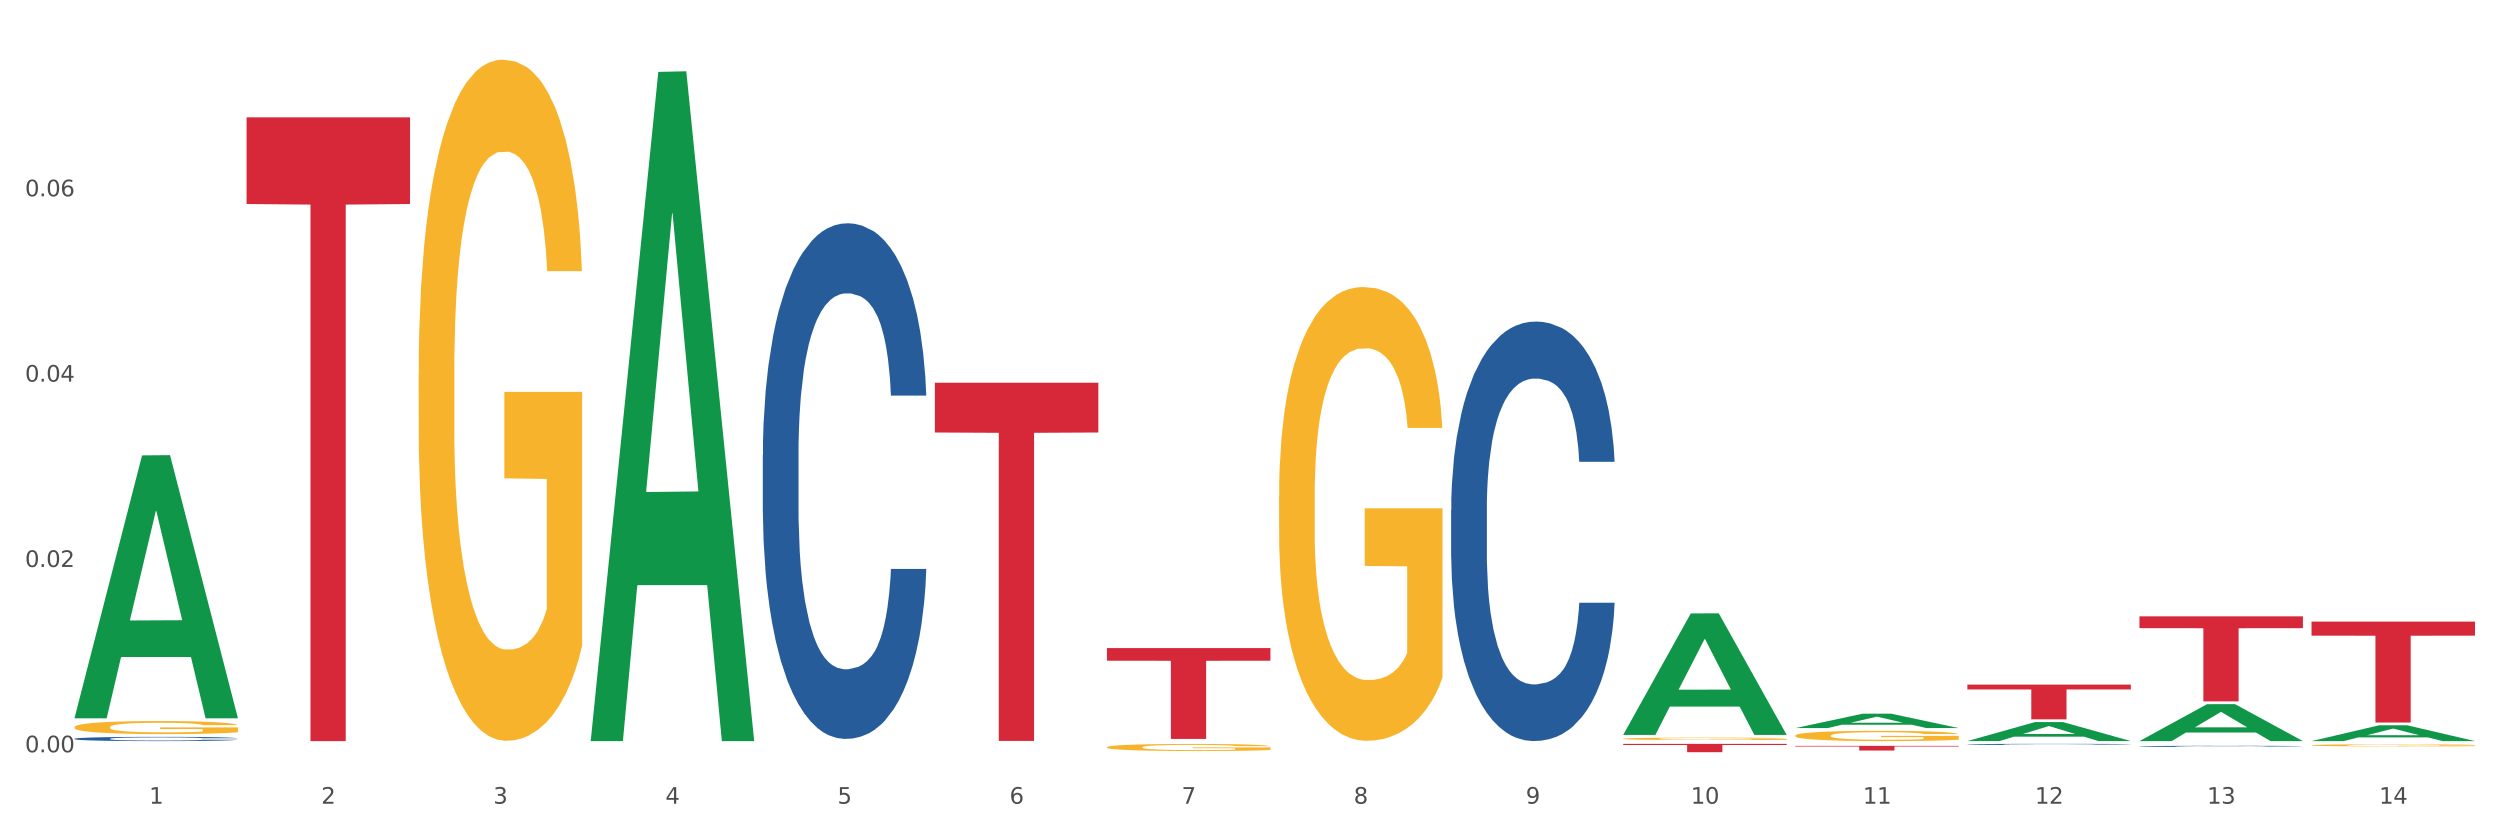 <?xml version="1.0" encoding="utf-8" standalone="no"?>
<!DOCTYPE svg PUBLIC "-//W3C//DTD SVG 1.1//EN"
  "http://www.w3.org/Graphics/SVG/1.1/DTD/svg11.dtd">
<svg xmlns:xlink="http://www.w3.org/1999/xlink" width="1080pt" height="360pt" viewBox="0 0 1080 360" xmlns="http://www.w3.org/2000/svg" version="1.1">
 <rect x="0" y="0" width="1080" height="360" fill="#333333" stroke="none"/>
 <defs>
  <style type="text/css">*{stroke-linejoin: round; stroke-linecap: butt}</style>
 </defs>
 <g id="figure_1">
  <g id="patch_1">
   <path d="M 0 360 
L 1080 360 
L 1080 0 
L 0 0 
z
" style="fill: #ffffff; stroke: #ffffff; stroke-linejoin: miter"/>
  </g>
  <g id="axes_1">
   <g id="matplotlib.axis_1">
    <g id="xtick_1">
     <g id="text_1">
      <!-- 1 -->
      <g style="fill: #4d4d4d" transform="translate(64.432 347.204) scale(0.096 -0.096)">
       <defs>
        <path id="DejaVuSans-31" d="M 794 531 
L 1825 531 
L 1825 4091 
L 703 3866 
L 703 4441 
L 1819 4666 
L 2450 4666 
L 2450 531 
L 3481 531 
L 3481 0 
L 794 0 
L 794 531 
z
" transform="scale(0.016)"/>
       </defs>
       <use xlink:href="#DejaVuSans-31"/>
      </g>
     </g>
    </g>
    <g id="xtick_2">
     <g id="text_2">
      <!-- 2 -->
      <g style="fill: #4d4d4d" transform="translate(138.771 347.204) scale(0.096 -0.096)">
       <defs>
        <path id="DejaVuSans-32" d="M 1228 531 
L 3431 531 
L 3431 0 
L 469 0 
L 469 531 
Q 828 903 1448 1529 
Q 2069 2156 2228 2338 
Q 2531 2678 2651 2914 
Q 2772 3150 2772 3378 
Q 2772 3750 2511 3984 
Q 2250 4219 1831 4219 
Q 1534 4219 1204 4116 
Q 875 4013 500 3803 
L 500 4441 
Q 881 4594 1212 4672 
Q 1544 4750 1819 4750 
Q 2544 4750 2975 4387 
Q 3406 4025 3406 3419 
Q 3406 3131 3298 2873 
Q 3191 2616 2906 2266 
Q 2828 2175 2409 1742 
Q 1991 1309 1228 531 
z
" transform="scale(0.016)"/>
       </defs>
       <use xlink:href="#DejaVuSans-32"/>
      </g>
     </g>
    </g>
    <g id="xtick_3">
     <g id="text_3">
      <!-- 3 -->
      <g style="fill: #4d4d4d" transform="translate(213.109 347.204) scale(0.096 -0.096)">
       <defs>
        <path id="DejaVuSans-33" d="M 2597 2516 
Q 3050 2419 3304 2112 
Q 3559 1806 3559 1356 
Q 3559 666 3084 287 
Q 2609 -91 1734 -91 
Q 1441 -91 1130 -33 
Q 819 25 488 141 
L 488 750 
Q 750 597 1062 519 
Q 1375 441 1716 441 
Q 2309 441 2620 675 
Q 2931 909 2931 1356 
Q 2931 1769 2642 2001 
Q 2353 2234 1838 2234 
L 1294 2234 
L 1294 2753 
L 1863 2753 
Q 2328 2753 2575 2939 
Q 2822 3125 2822 3475 
Q 2822 3834 2567 4026 
Q 2313 4219 1838 4219 
Q 1578 4219 1281 4162 
Q 984 4106 628 3988 
L 628 4550 
Q 988 4650 1302 4700 
Q 1616 4750 1894 4750 
Q 2613 4750 3031 4423 
Q 3450 4097 3450 3541 
Q 3450 3153 3228 2886 
Q 3006 2619 2597 2516 
z
" transform="scale(0.016)"/>
       </defs>
       <use xlink:href="#DejaVuSans-33"/>
      </g>
     </g>
    </g>
    <g id="xtick_4">
     <g id="text_4">
      <!-- 4 -->
      <g style="fill: #4d4d4d" transform="translate(287.448 347.204) scale(0.096 -0.096)">
       <defs>
        <path id="DejaVuSans-34" d="M 2419 4116 
L 825 1625 
L 2419 1625 
L 2419 4116 
z
M 2253 4666 
L 3047 4666 
L 3047 1625 
L 3713 1625 
L 3713 1100 
L 3047 1100 
L 3047 0 
L 2419 0 
L 2419 1100 
L 313 1100 
L 313 1709 
L 2253 4666 
z
" transform="scale(0.016)"/>
       </defs>
       <use xlink:href="#DejaVuSans-34"/>
      </g>
     </g>
    </g>
    <g id="xtick_5">
     <g id="text_5">
      <!-- 5 -->
      <g style="fill: #4d4d4d" transform="translate(361.787 347.204) scale(0.096 -0.096)">
       <defs>
        <path id="DejaVuSans-35" d="M 691 4666 
L 3169 4666 
L 3169 4134 
L 1269 4134 
L 1269 2991 
Q 1406 3038 1543 3061 
Q 1681 3084 1819 3084 
Q 2600 3084 3056 2656 
Q 3513 2228 3513 1497 
Q 3513 744 3044 326 
Q 2575 -91 1722 -91 
Q 1428 -91 1123 -41 
Q 819 9 494 109 
L 494 744 
Q 775 591 1075 516 
Q 1375 441 1709 441 
Q 2250 441 2565 725 
Q 2881 1009 2881 1497 
Q 2881 1984 2565 2268 
Q 2250 2553 1709 2553 
Q 1456 2553 1204 2497 
Q 953 2441 691 2322 
L 691 4666 
z
" transform="scale(0.016)"/>
       </defs>
       <use xlink:href="#DejaVuSans-35"/>
      </g>
     </g>
    </g>
    <g id="xtick_6">
     <g id="text_6">
      <!-- 6 -->
      <g style="fill: #4d4d4d" transform="translate(436.125 347.204) scale(0.096 -0.096)">
       <defs>
        <path id="DejaVuSans-36" d="M 2113 2584 
Q 1688 2584 1439 2293 
Q 1191 2003 1191 1497 
Q 1191 994 1439 701 
Q 1688 409 2113 409 
Q 2538 409 2786 701 
Q 3034 994 3034 1497 
Q 3034 2003 2786 2293 
Q 2538 2584 2113 2584 
z
M 3366 4563 
L 3366 3988 
Q 3128 4100 2886 4159 
Q 2644 4219 2406 4219 
Q 1781 4219 1451 3797 
Q 1122 3375 1075 2522 
Q 1259 2794 1537 2939 
Q 1816 3084 2150 3084 
Q 2853 3084 3261 2657 
Q 3669 2231 3669 1497 
Q 3669 778 3244 343 
Q 2819 -91 2113 -91 
Q 1303 -91 875 529 
Q 447 1150 447 2328 
Q 447 3434 972 4092 
Q 1497 4750 2381 4750 
Q 2619 4750 2861 4703 
Q 3103 4656 3366 4563 
z
" transform="scale(0.016)"/>
       </defs>
       <use xlink:href="#DejaVuSans-36"/>
      </g>
     </g>
    </g>
    <g id="xtick_7">
     <g id="text_7">
      <!-- 7 -->
      <g style="fill: #4d4d4d" transform="translate(510.464 347.204) scale(0.096 -0.096)">
       <defs>
        <path id="DejaVuSans-37" d="M 525 4666 
L 3525 4666 
L 3525 4397 
L 1831 0 
L 1172 0 
L 2766 4134 
L 525 4134 
L 525 4666 
z
" transform="scale(0.016)"/>
       </defs>
       <use xlink:href="#DejaVuSans-37"/>
      </g>
     </g>
    </g>
    <g id="xtick_8">
     <g id="text_8">
      <!-- 8 -->
      <g style="fill: #4d4d4d" transform="translate(584.803 347.204) scale(0.096 -0.096)">
       <defs>
        <path id="DejaVuSans-38" d="M 2034 2216 
Q 1584 2216 1326 1975 
Q 1069 1734 1069 1313 
Q 1069 891 1326 650 
Q 1584 409 2034 409 
Q 2484 409 2743 651 
Q 3003 894 3003 1313 
Q 3003 1734 2745 1975 
Q 2488 2216 2034 2216 
z
M 1403 2484 
Q 997 2584 770 2862 
Q 544 3141 544 3541 
Q 544 4100 942 4425 
Q 1341 4750 2034 4750 
Q 2731 4750 3128 4425 
Q 3525 4100 3525 3541 
Q 3525 3141 3298 2862 
Q 3072 2584 2669 2484 
Q 3125 2378 3379 2068 
Q 3634 1759 3634 1313 
Q 3634 634 3220 271 
Q 2806 -91 2034 -91 
Q 1263 -91 848 271 
Q 434 634 434 1313 
Q 434 1759 690 2068 
Q 947 2378 1403 2484 
z
M 1172 3481 
Q 1172 3119 1398 2916 
Q 1625 2713 2034 2713 
Q 2441 2713 2670 2916 
Q 2900 3119 2900 3481 
Q 2900 3844 2670 4047 
Q 2441 4250 2034 4250 
Q 1625 4250 1398 4047 
Q 1172 3844 1172 3481 
z
" transform="scale(0.016)"/>
       </defs>
       <use xlink:href="#DejaVuSans-38"/>
      </g>
     </g>
    </g>
    <g id="xtick_9">
     <g id="text_9">
      <!-- 9 -->
      <g style="fill: #4d4d4d" transform="translate(659.142 347.204) scale(0.096 -0.096)">
       <defs>
        <path id="DejaVuSans-39" d="M 703 97 
L 703 672 
Q 941 559 1184 500 
Q 1428 441 1663 441 
Q 2288 441 2617 861 
Q 2947 1281 2994 2138 
Q 2813 1869 2534 1725 
Q 2256 1581 1919 1581 
Q 1219 1581 811 2004 
Q 403 2428 403 3163 
Q 403 3881 828 4315 
Q 1253 4750 1959 4750 
Q 2769 4750 3195 4129 
Q 3622 3509 3622 2328 
Q 3622 1225 3098 567 
Q 2575 -91 1691 -91 
Q 1453 -91 1209 -44 
Q 966 3 703 97 
z
M 1959 2075 
Q 2384 2075 2632 2365 
Q 2881 2656 2881 3163 
Q 2881 3666 2632 3958 
Q 2384 4250 1959 4250 
Q 1534 4250 1286 3958 
Q 1038 3666 1038 3163 
Q 1038 2656 1286 2365 
Q 1534 2075 1959 2075 
z
" transform="scale(0.016)"/>
       </defs>
       <use xlink:href="#DejaVuSans-39"/>
      </g>
     </g>
    </g>
    <g id="xtick_10">
     <g id="text_10">
      <!-- 10 -->
      <g style="fill: #4d4d4d" transform="translate(730.426 347.204) scale(0.096 -0.096)">
       <defs>
        <path id="DejaVuSans-30" d="M 2034 4250 
Q 1547 4250 1301 3770 
Q 1056 3291 1056 2328 
Q 1056 1369 1301 889 
Q 1547 409 2034 409 
Q 2525 409 2770 889 
Q 3016 1369 3016 2328 
Q 3016 3291 2770 3770 
Q 2525 4250 2034 4250 
z
M 2034 4750 
Q 2819 4750 3233 4129 
Q 3647 3509 3647 2328 
Q 3647 1150 3233 529 
Q 2819 -91 2034 -91 
Q 1250 -91 836 529 
Q 422 1150 422 2328 
Q 422 3509 836 4129 
Q 1250 4750 2034 4750 
z
" transform="scale(0.016)"/>
       </defs>
       <use xlink:href="#DejaVuSans-31"/>
       <use xlink:href="#DejaVuSans-30" transform="translate(63.623 0)"/>
      </g>
     </g>
    </g>
    <g id="xtick_11">
     <g id="text_11">
      <!-- 11 -->
      <g style="fill: #4d4d4d" transform="translate(804.765 347.204) scale(0.096 -0.096)">
       <use xlink:href="#DejaVuSans-31"/>
       <use xlink:href="#DejaVuSans-31" transform="translate(63.623 0)"/>
      </g>
     </g>
    </g>
    <g id="xtick_12">
     <g id="text_12">
      <!-- 12 -->
      <g style="fill: #4d4d4d" transform="translate(879.104 347.204) scale(0.096 -0.096)">
       <use xlink:href="#DejaVuSans-31"/>
       <use xlink:href="#DejaVuSans-32" transform="translate(63.623 0)"/>
      </g>
     </g>
    </g>
    <g id="xtick_13">
     <g id="text_13">
      <!-- 13 -->
      <g style="fill: #4d4d4d" transform="translate(953.442 347.204) scale(0.096 -0.096)">
       <use xlink:href="#DejaVuSans-31"/>
       <use xlink:href="#DejaVuSans-33" transform="translate(63.623 0)"/>
      </g>
     </g>
    </g>
    <g id="xtick_14">
     <g id="text_14">
      <!-- 14 -->
      <g style="fill: #4d4d4d" transform="translate(1027.781 347.204) scale(0.096 -0.096)">
       <use xlink:href="#DejaVuSans-31"/>
       <use xlink:href="#DejaVuSans-34" transform="translate(63.623 0)"/>
      </g>
     </g>
    </g>
    <g id="xtick_15"/>
    <g id="xtick_16"/>
    <g id="xtick_17"/>
    <g id="xtick_18"/>
    <g id="xtick_19"/>
    <g id="xtick_20"/>
    <g id="xtick_21"/>
    <g id="xtick_22"/>
    <g id="xtick_23"/>
    <g id="xtick_24"/>
    <g id="xtick_25"/>
    <g id="xtick_26"/>
    <g id="xtick_27"/>
   </g>
   <g id="matplotlib.axis_2">
    <g id="ytick_1">
     <g id="text_15">
      <!-- 0.00 -->
      <g style="fill: #4d4d4d" transform="translate(10.8 324.989) scale(0.096 -0.096)">
       <defs>
        <path id="DejaVuSans-2e" d="M 684 794 
L 1344 794 
L 1344 0 
L 684 0 
L 684 794 
z
" transform="scale(0.016)"/>
       </defs>
       <use xlink:href="#DejaVuSans-30"/>
       <use xlink:href="#DejaVuSans-2e" transform="translate(63.623 0)"/>
       <use xlink:href="#DejaVuSans-30" transform="translate(95.41 0)"/>
       <use xlink:href="#DejaVuSans-30" transform="translate(159.033 0)"/>
      </g>
     </g>
    </g>
    <g id="ytick_2">
     <g id="text_16">
      <!-- 0.02 -->
      <g style="fill: #4d4d4d" transform="translate(10.8 244.927) scale(0.096 -0.096)">
       <use xlink:href="#DejaVuSans-30"/>
       <use xlink:href="#DejaVuSans-2e" transform="translate(63.623 0)"/>
       <use xlink:href="#DejaVuSans-30" transform="translate(95.41 0)"/>
       <use xlink:href="#DejaVuSans-32" transform="translate(159.033 0)"/>
      </g>
     </g>
    </g>
    <g id="ytick_3">
     <g id="text_17">
      <!-- 0.04 -->
      <g style="fill: #4d4d4d" transform="translate(10.8 164.865) scale(0.096 -0.096)">
       <use xlink:href="#DejaVuSans-30"/>
       <use xlink:href="#DejaVuSans-2e" transform="translate(63.623 0)"/>
       <use xlink:href="#DejaVuSans-30" transform="translate(95.41 0)"/>
       <use xlink:href="#DejaVuSans-34" transform="translate(159.033 0)"/>
      </g>
     </g>
    </g>
    <g id="ytick_4">
     <g id="text_18">
      <!-- 0.06 -->
      <g style="fill: #4d4d4d" transform="translate(10.8 84.803) scale(0.096 -0.096)">
       <use xlink:href="#DejaVuSans-30"/>
       <use xlink:href="#DejaVuSans-2e" transform="translate(63.623 0)"/>
       <use xlink:href="#DejaVuSans-30" transform="translate(95.41 0)"/>
       <use xlink:href="#DejaVuSans-36" transform="translate(159.033 0)"/>
      </g>
     </g>
    </g>
    <g id="ytick_5"/>
    <g id="ytick_6"/>
    <g id="ytick_7"/>
    <g id="ytick_8"/>
   </g>
   <g id="PolyCollection_1">
    <path d="M 32.175 310.1 
L 32.248 309.993 
L 61.37 196.727 
L 73.456 196.62 
L 102.797 310.313 
L 88.818 310.313 
L 82.484 283.838 
L 52.415 283.838 
L 52.197 284.265 
L 46.081 310.313 
L 32.175 310.313 
L 32.175 310.1 
L 56.201 268.039 
L 78.698 267.932 
L 67.559 220.853 
L 67.413 220.64 
L 67.267 220.96 
L 56.128 267.932 
L 56.201 268.039 
L 32.175 310.1 
z
" clip-path="url(#p31addd171c)" style="fill: #109648"/>
    <path d="M 924.24 266.26 
L 994.861 266.26 
L 994.861 271.367 
L 967.081 271.401 
L 967.081 303.005 
L 951.852 303.005 
L 951.852 271.401 
L 924.24 271.367 
L 924.24 266.295 
L 924.24 266.26 
z
" clip-path="url(#p31addd171c)" style="fill: #d62839"/>
    <path d="M 849.901 295.751 
L 920.523 295.751 
L 920.523 297.835 
L 892.742 297.85 
L 892.742 310.751 
L 877.514 310.751 
L 877.514 297.85 
L 849.901 297.835 
L 849.901 295.765 
L 849.901 295.751 
z
" clip-path="url(#p31addd171c)" style="fill: #d62839"/>
    <path d="M 775.562 322.213 
L 846.184 322.213 
L 846.184 322.493 
L 818.404 322.495 
L 818.404 324.233 
L 803.175 324.233 
L 803.175 322.495 
L 775.562 322.493 
L 775.562 322.214 
L 775.562 322.213 
z
" clip-path="url(#p31addd171c)" style="fill: #d62839"/>
    <path d="M 701.223 321.342 
L 771.845 321.342 
L 771.845 321.843 
L 744.065 321.846 
L 744.065 324.95 
L 728.836 324.95 
L 728.836 321.846 
L 701.223 321.843 
L 701.223 321.345 
L 701.223 321.342 
z
" clip-path="url(#p31addd171c)" style="fill: #d62839"/>
    <path d="M 478.207 279.966 
L 548.829 279.966 
L 548.829 285.422 
L 521.049 285.459 
L 521.049 319.227 
L 505.82 319.227 
L 505.82 285.459 
L 478.207 285.422 
L 478.207 280.003 
L 478.207 279.966 
z
" clip-path="url(#p31addd171c)" style="fill: #d62839"/>
    <path d="M 403.869 165.333 
L 474.49 165.333 
L 474.49 186.839 
L 446.71 186.985 
L 446.71 320.093 
L 431.481 320.093 
L 431.481 186.985 
L 403.869 186.839 
L 403.869 165.478 
L 403.869 165.333 
z
" clip-path="url(#p31addd171c)" style="fill: #d62839"/>
    <path d="M 32.175 319.143 
L 32.258 319.142 
L 32.258 319.095 
L 32.509 319.031 
L 33.427 318.913 
L 34.596 318.823 
L 36.599 318.719 
L 37.684 318.675 
L 39.104 318.626 
L 42.025 318.547 
L 45.364 318.48 
L 47.702 318.443 
L 49.455 318.419 
L 53.378 318.377 
L 55.632 318.358 
L 57.969 318.343 
L 59.973 318.333 
L 63.312 318.321 
L 65.983 318.316 
L 69.072 318.315 
L 71.66 318.316 
L 75.082 318.323 
L 80.091 318.343 
L 82.011 318.355 
L 84.599 318.375 
L 87.27 318.402 
L 89.44 318.429 
L 91.945 318.468 
L 94.533 318.518 
L 97.037 318.582 
L 98.79 318.641 
L 100.209 318.704 
L 101.461 318.78 
L 102.379 318.862 
L 102.797 318.931 
L 87.52 318.931 
L 87.103 318.869 
L 86.268 318.801 
L 85.434 318.756 
L 84.515 318.719 
L 83.096 318.677 
L 81.844 318.65 
L 79.757 318.618 
L 77.837 318.598 
L 76.251 318.586 
L 74.331 318.576 
L 70.241 318.566 
L 67.319 318.566 
L 65.482 318.569 
L 63.229 318.577 
L 61.309 318.589 
L 59.055 318.609 
L 57.302 318.631 
L 55.549 318.66 
L 54.547 318.68 
L 53.044 318.717 
L 52.043 318.748 
L 50.707 318.8 
L 49.956 318.837 
L 48.62 318.933 
L 48.036 319.004 
L 47.785 319.052 
L 47.618 319.106 
L 47.618 319.369 
L 48.119 319.487 
L 48.537 319.538 
L 49.204 319.595 
L 50.457 319.669 
L 52.293 319.742 
L 54.213 319.794 
L 55.799 319.826 
L 57.302 319.849 
L 58.804 319.868 
L 60.641 319.885 
L 62.143 319.895 
L 64.397 319.905 
L 67.069 319.91 
L 69.155 319.91 
L 73.413 319.902 
L 75.333 319.893 
L 77.169 319.881 
L 79.173 319.863 
L 80.759 319.843 
L 81.677 319.827 
L 83.18 319.795 
L 84.348 319.762 
L 85.35 319.723 
L 86.018 319.689 
L 86.769 319.639 
L 87.353 319.581 
L 87.52 319.551 
L 102.797 319.551 
L 102.463 319.612 
L 101.879 319.671 
L 100.71 319.75 
L 99.792 319.795 
L 98.372 319.851 
L 96.87 319.898 
L 94.783 319.95 
L 92.863 319.989 
L 90.86 320.023 
L 88.689 320.053 
L 84.766 320.095 
L 83.347 320.107 
L 80.341 320.127 
L 78.004 320.139 
L 74.581 320.151 
L 71.075 320.158 
L 67.402 320.159 
L 64.147 320.156 
L 60.557 320.146 
L 58.303 320.136 
L 55.799 320.121 
L 52.877 320.097 
L 50.123 320.068 
L 47.535 320.035 
L 45.114 319.996 
L 42.86 319.952 
L 39.938 319.88 
L 37.768 319.809 
L 36.182 319.743 
L 35.097 319.688 
L 34.011 319.617 
L 33.427 319.568 
L 32.509 319.45 
L 32.175 319.341 
L 32.175 319.143 
z
" clip-path="url(#p31addd171c)" style="fill: #255c99"/>
    <path d="M 329.53 196.545 
L 329.613 196.342 
L 329.613 190.645 
L 329.864 182.914 
L 330.782 168.674 
L 331.951 157.891 
L 333.954 145.278 
L 335.039 139.988 
L 336.458 134.089 
L 339.38 124.527 
L 342.719 116.389 
L 345.057 111.913 
L 346.81 109.065 
L 350.733 103.979 
L 352.987 101.741 
L 355.324 99.91 
L 357.328 98.69 
L 360.667 97.266 
L 363.338 96.655 
L 366.427 96.452 
L 369.015 96.655 
L 372.437 97.469 
L 377.446 99.91 
L 379.366 101.335 
L 381.954 103.776 
L 384.625 107.031 
L 386.795 110.286 
L 389.3 114.965 
L 391.887 121.068 
L 394.392 128.799 
L 396.145 135.92 
L 397.564 143.447 
L 398.816 152.602 
L 399.734 162.57 
L 400.152 170.911 
L 384.875 170.911 
L 384.458 163.384 
L 383.623 155.246 
L 382.788 149.754 
L 381.87 145.278 
L 380.451 140.192 
L 379.199 136.937 
L 377.112 133.071 
L 375.192 130.63 
L 373.606 129.206 
L 371.686 127.985 
L 367.595 126.765 
L 364.674 126.765 
L 362.837 127.172 
L 360.583 128.189 
L 358.663 129.613 
L 356.41 132.054 
L 354.656 134.699 
L 352.903 138.157 
L 351.902 140.599 
L 350.399 145.074 
L 349.397 148.736 
L 348.062 155.043 
L 347.31 159.519 
L 345.975 171.115 
L 345.391 179.659 
L 345.14 185.559 
L 344.973 192.069 
L 344.973 223.806 
L 345.474 238.047 
L 345.891 244.15 
L 346.559 251.067 
L 347.811 260.019 
L 349.648 268.767 
L 351.568 275.073 
L 353.154 278.939 
L 354.656 281.787 
L 356.159 284.025 
L 357.996 286.059 
L 359.498 287.28 
L 361.752 288.501 
L 364.423 289.111 
L 366.51 289.111 
L 370.768 288.094 
L 372.688 287.076 
L 374.524 285.652 
L 376.528 283.414 
L 378.114 280.973 
L 379.032 279.142 
L 380.534 275.277 
L 381.703 271.208 
L 382.705 266.529 
L 383.373 262.46 
L 384.124 256.357 
L 384.708 249.44 
L 384.875 245.778 
L 400.152 245.778 
L 399.818 253.102 
L 399.233 260.222 
L 398.065 269.784 
L 397.146 275.277 
L 395.727 281.99 
L 394.225 287.687 
L 392.138 293.993 
L 390.218 298.673 
L 388.214 302.741 
L 386.044 306.403 
L 382.121 311.489 
L 380.701 312.913 
L 377.696 315.355 
L 375.359 316.779 
L 371.936 318.203 
L 368.43 319.017 
L 364.757 319.22 
L 361.502 318.813 
L 357.912 317.593 
L 355.658 316.372 
L 353.154 314.541 
L 350.232 311.693 
L 347.477 308.234 
L 344.89 304.166 
L 342.469 299.486 
L 340.215 294.197 
L 337.293 285.449 
L 335.123 276.904 
L 333.537 268.97 
L 332.452 262.257 
L 331.366 253.712 
L 330.782 247.812 
L 329.864 233.571 
L 329.53 220.348 
L 329.53 196.545 
z
" clip-path="url(#p31addd171c)" style="fill: #255c99"/>
    <path d="M 626.885 220.34 
L 626.968 220.175 
L 626.968 215.541 
L 627.219 209.251 
L 628.137 197.666 
L 629.306 188.894 
L 631.309 178.632 
L 632.394 174.329 
L 633.813 169.529 
L 636.735 161.751 
L 640.074 155.13 
L 642.411 151.489 
L 644.164 149.172 
L 648.088 145.034 
L 650.342 143.214 
L 652.679 141.724 
L 654.683 140.731 
L 658.022 139.572 
L 660.693 139.076 
L 663.782 138.91 
L 666.369 139.076 
L 669.792 139.738 
L 674.801 141.724 
L 676.721 142.883 
L 679.308 144.869 
L 681.98 147.517 
L 684.15 150.165 
L 686.654 153.972 
L 689.242 158.937 
L 691.747 165.226 
L 693.5 171.019 
L 694.919 177.143 
L 696.171 184.591 
L 697.089 192.701 
L 697.506 199.486 
L 682.23 199.486 
L 681.813 193.363 
L 680.978 186.742 
L 680.143 182.274 
L 679.225 178.632 
L 677.806 174.495 
L 676.554 171.847 
L 674.467 168.702 
L 672.547 166.716 
L 670.961 165.557 
L 669.041 164.564 
L 664.95 163.571 
L 662.029 163.571 
L 660.192 163.902 
L 657.938 164.73 
L 656.018 165.888 
L 653.764 167.874 
L 652.011 170.026 
L 650.258 172.84 
L 649.257 174.826 
L 647.754 178.467 
L 646.752 181.446 
L 645.417 186.577 
L 644.665 190.218 
L 643.33 199.652 
L 642.745 206.603 
L 642.495 211.403 
L 642.328 216.699 
L 642.328 242.519 
L 642.829 254.104 
L 643.246 259.069 
L 643.914 264.697 
L 645.166 271.979 
L 647.003 279.096 
L 648.923 284.227 
L 650.509 287.371 
L 652.011 289.688 
L 653.514 291.509 
L 655.35 293.164 
L 656.853 294.157 
L 659.107 295.15 
L 661.778 295.647 
L 663.865 295.647 
L 668.122 294.819 
L 670.042 293.992 
L 671.879 292.833 
L 673.882 291.012 
L 675.468 289.026 
L 676.387 287.537 
L 677.889 284.392 
L 679.058 281.082 
L 680.06 277.275 
L 680.728 273.965 
L 681.479 269 
L 682.063 263.373 
L 682.23 260.393 
L 697.506 260.393 
L 697.173 266.352 
L 696.588 272.145 
L 695.42 279.923 
L 694.501 284.392 
L 693.082 289.854 
L 691.58 294.488 
L 689.493 299.619 
L 687.573 303.426 
L 685.569 306.736 
L 683.399 309.715 
L 679.475 313.853 
L 678.056 315.011 
L 675.051 316.997 
L 672.714 318.156 
L 669.291 319.314 
L 665.785 319.976 
L 662.112 320.142 
L 658.856 319.811 
L 655.267 318.818 
L 653.013 317.825 
L 650.509 316.335 
L 647.587 314.018 
L 644.832 311.204 
L 642.244 307.894 
L 639.824 304.088 
L 637.57 299.784 
L 634.648 292.668 
L 632.478 285.716 
L 630.892 279.261 
L 629.806 273.8 
L 628.721 266.848 
L 628.137 262.049 
L 627.219 250.463 
L 626.885 239.705 
L 626.885 220.34 
z
" clip-path="url(#p31addd171c)" style="fill: #255c99"/>
    <path d="M 849.901 321.566 
L 849.984 321.566 
L 849.984 321.553 
L 850.235 321.536 
L 851.153 321.504 
L 852.322 321.48 
L 854.325 321.451 
L 855.41 321.439 
L 856.829 321.426 
L 859.751 321.405 
L 863.09 321.386 
L 865.428 321.376 
L 867.181 321.37 
L 871.104 321.359 
L 873.358 321.354 
L 875.695 321.349 
L 877.699 321.347 
L 881.038 321.344 
L 883.709 321.342 
L 886.798 321.342 
L 889.386 321.342 
L 892.808 321.344 
L 897.817 321.349 
L 899.737 321.353 
L 902.325 321.358 
L 904.996 321.365 
L 907.166 321.373 
L 909.671 321.383 
L 912.258 321.397 
L 914.763 321.414 
L 916.516 321.43 
L 917.935 321.447 
L 919.187 321.468 
L 920.105 321.49 
L 920.523 321.509 
L 905.246 321.509 
L 904.829 321.492 
L 903.994 321.474 
L 903.159 321.461 
L 902.241 321.451 
L 900.822 321.44 
L 899.57 321.433 
L 897.483 321.424 
L 895.563 321.418 
L 893.977 321.415 
L 892.057 321.412 
L 887.966 321.41 
L 885.045 321.41 
L 883.208 321.411 
L 880.954 321.413 
L 879.034 321.416 
L 876.78 321.422 
L 875.027 321.427 
L 873.274 321.435 
L 872.273 321.441 
L 870.77 321.451 
L 869.768 321.459 
L 868.433 321.473 
L 867.681 321.483 
L 866.346 321.509 
L 865.761 321.528 
L 865.511 321.542 
L 865.344 321.556 
L 865.344 321.627 
L 865.845 321.659 
L 866.262 321.673 
L 866.93 321.689 
L 868.182 321.709 
L 870.019 321.728 
L 871.939 321.742 
L 873.525 321.751 
L 875.027 321.757 
L 876.53 321.763 
L 878.367 321.767 
L 879.869 321.77 
L 882.123 321.773 
L 884.794 321.774 
L 886.881 321.774 
L 891.139 321.772 
L 893.059 321.769 
L 894.895 321.766 
L 896.899 321.761 
L 898.485 321.756 
L 899.403 321.752 
L 900.905 321.743 
L 902.074 321.734 
L 903.076 321.723 
L 903.744 321.714 
L 904.495 321.7 
L 905.079 321.685 
L 905.246 321.677 
L 920.523 321.677 
L 920.189 321.693 
L 919.604 321.709 
L 918.436 321.731 
L 917.517 321.743 
L 916.098 321.758 
L 914.596 321.771 
L 912.509 321.785 
L 910.589 321.795 
L 908.585 321.805 
L 906.415 321.813 
L 902.491 321.824 
L 901.072 321.827 
L 898.067 321.833 
L 895.73 321.836 
L 892.307 321.839 
L 888.801 321.841 
L 885.128 321.841 
L 881.873 321.841 
L 878.283 321.838 
L 876.029 321.835 
L 873.525 321.831 
L 870.603 321.825 
L 867.848 321.817 
L 865.261 321.808 
L 862.84 321.797 
L 860.586 321.785 
L 857.664 321.766 
L 855.494 321.747 
L 853.908 321.729 
L 852.823 321.714 
L 851.737 321.695 
L 851.153 321.681 
L 850.235 321.649 
L 849.901 321.62 
L 849.901 321.566 
z
" clip-path="url(#p31addd171c)" style="fill: #255c99"/>
    <path d="M 924.24 322.414 
L 924.323 322.414 
L 924.323 322.401 
L 924.573 322.383 
L 925.492 322.35 
L 926.66 322.326 
L 928.664 322.297 
L 929.749 322.285 
L 931.168 322.271 
L 934.09 322.249 
L 937.429 322.231 
L 939.766 322.221 
L 941.519 322.214 
L 945.443 322.202 
L 947.697 322.197 
L 950.034 322.193 
L 952.037 322.19 
L 955.377 322.187 
L 958.048 322.186 
L 961.136 322.185 
L 963.724 322.186 
L 967.147 322.188 
L 972.155 322.193 
L 974.075 322.196 
L 976.663 322.202 
L 979.335 322.209 
L 981.505 322.217 
L 984.009 322.228 
L 986.597 322.242 
L 989.101 322.259 
L 990.854 322.275 
L 992.273 322.293 
L 993.526 322.314 
L 994.444 322.336 
L 994.861 322.356 
L 979.585 322.356 
L 979.168 322.338 
L 978.333 322.32 
L 977.498 322.307 
L 976.58 322.297 
L 975.161 322.285 
L 973.908 322.278 
L 971.822 322.269 
L 969.902 322.263 
L 968.316 322.26 
L 966.396 322.257 
L 962.305 322.255 
L 959.383 322.255 
L 957.547 322.255 
L 955.293 322.258 
L 953.373 322.261 
L 951.119 322.267 
L 949.366 322.273 
L 947.613 322.281 
L 946.611 322.286 
L 945.109 322.296 
L 944.107 322.305 
L 942.771 322.319 
L 942.02 322.329 
L 940.685 322.356 
L 940.1 322.376 
L 939.85 322.389 
L 939.683 322.404 
L 939.683 322.476 
L 940.184 322.509 
L 940.601 322.523 
L 941.269 322.539 
L 942.521 322.559 
L 944.358 322.579 
L 946.278 322.594 
L 947.864 322.603 
L 949.366 322.609 
L 950.869 322.614 
L 952.705 322.619 
L 954.208 322.622 
L 956.462 322.624 
L 959.133 322.626 
L 961.22 322.626 
L 965.477 322.624 
L 967.397 322.621 
L 969.234 322.618 
L 971.237 322.613 
L 972.823 322.607 
L 973.742 322.603 
L 975.244 322.594 
L 976.413 322.585 
L 977.415 322.574 
L 978.082 322.565 
L 978.834 322.551 
L 979.418 322.535 
L 979.585 322.527 
L 994.861 322.527 
L 994.527 322.543 
L 993.943 322.56 
L 992.774 322.582 
L 991.856 322.594 
L 990.437 322.61 
L 988.934 322.623 
L 986.847 322.637 
L 984.927 322.648 
L 982.924 322.657 
L 980.754 322.665 
L 976.83 322.677 
L 975.411 322.68 
L 972.406 322.686 
L 970.069 322.689 
L 966.646 322.692 
L 963.14 322.694 
L 959.467 322.695 
L 956.211 322.694 
L 952.622 322.691 
L 950.368 322.688 
L 947.864 322.684 
L 944.942 322.678 
L 942.187 322.67 
L 939.599 322.66 
L 937.178 322.65 
L 934.925 322.637 
L 932.003 322.617 
L 929.832 322.598 
L 928.246 322.58 
L 927.161 322.564 
L 926.076 322.545 
L 925.492 322.531 
L 924.573 322.499 
L 924.24 322.469 
L 924.24 322.414 
z
" clip-path="url(#p31addd171c)" style="fill: #255c99"/>
    <path d="M 106.514 50.684 
L 177.135 50.684 
L 177.135 88.132 
L 149.355 88.385 
L 149.355 320.159 
L 134.126 320.159 
L 134.126 88.385 
L 106.514 88.132 
L 106.514 50.937 
L 106.514 50.684 
z
" clip-path="url(#p31addd171c)" style="fill: #d62839"/>
    <path d="M 998.578 321.962 
L 998.662 321.961 
L 998.662 321.931 
L 998.828 321.904 
L 999.662 321.841 
L 1000.913 321.788 
L 1001.83 321.761 
L 1002.747 321.738 
L 1003.831 321.715 
L 1005.165 321.691 
L 1007.583 321.656 
L 1009.084 321.639 
L 1010.918 321.62 
L 1014.253 321.593 
L 1016.671 321.578 
L 1019.173 321.565 
L 1023.258 321.55 
L 1025.926 321.543 
L 1028.761 321.538 
L 1032.18 321.535 
L 1034.765 321.534 
L 1040.434 321.536 
L 1045.27 321.544 
L 1047.605 321.55 
L 1050.607 321.56 
L 1052.191 321.567 
L 1054.775 321.58 
L 1057.444 321.598 
L 1059.278 321.613 
L 1062.029 321.642 
L 1064.114 321.671 
L 1066.032 321.706 
L 1067.032 321.731 
L 1067.783 321.754 
L 1068.45 321.78 
L 1069.117 321.821 
L 1054.108 321.821 
L 1053.525 321.792 
L 1052.608 321.764 
L 1051.274 321.737 
L 1050.106 321.72 
L 1048.105 321.699 
L 1046.271 321.685 
L 1044.353 321.675 
L 1042.019 321.667 
L 1040.184 321.662 
L 1037.599 321.659 
L 1032.513 321.66 
L 1029.095 321.667 
L 1026.76 321.675 
L 1025.259 321.683 
L 1023.925 321.691 
L 1022.425 321.703 
L 1020.674 321.721 
L 1019.423 321.737 
L 1018.172 321.757 
L 1017.172 321.777 
L 1016.255 321.801 
L 1015.504 321.827 
L 1014.92 321.853 
L 1014.42 321.885 
L 1014.003 321.938 
L 1014.003 322.054 
L 1014.17 322.08 
L 1014.587 322.115 
L 1015.087 322.141 
L 1015.921 322.172 
L 1016.671 322.194 
L 1018.089 322.224 
L 1019.673 322.249 
L 1020.924 322.266 
L 1022.174 322.279 
L 1024.342 322.298 
L 1026.76 322.313 
L 1028.845 322.322 
L 1031.68 322.331 
L 1033.597 322.334 
L 1035.265 322.336 
L 1039.35 322.336 
L 1042.269 322.333 
L 1045.52 322.327 
L 1048.022 322.32 
L 1050.106 322.31 
L 1052.441 322.295 
L 1053.942 322.281 
L 1053.942 322.104 
L 1035.598 322.103 
L 1035.598 321.986 
L 1069.2 321.986 
L 1069.2 322.331 
L 1067.783 322.348 
L 1066.198 322.365 
L 1064.531 322.379 
L 1062.029 322.397 
L 1059.028 322.414 
L 1056.36 322.425 
L 1053.525 322.436 
L 1050.19 322.445 
L 1045.854 322.453 
L 1043.186 322.457 
L 1039.851 322.459 
L 1035.932 322.46 
L 1032.513 322.458 
L 1029.178 322.454 
L 1025.676 322.447 
L 1022.258 322.436 
L 1019.673 322.425 
L 1017.088 322.411 
L 1014.337 322.393 
L 1012.169 322.376 
L 1010.501 322.361 
L 1008.667 322.342 
L 1006.666 322.316 
L 1005.165 322.293 
L 1003.831 322.27 
L 1002.414 322.239 
L 1001.413 322.213 
L 1000.413 322.18 
L 999.829 322.156 
L 999.162 322.118 
L 998.662 322.064 
L 998.578 321.962 
z
" clip-path="url(#p31addd171c)" style="fill: #f7b32b"/>
    <path d="M 775.562 317.772 
L 775.645 317.768 
L 775.645 317.622 
L 775.812 317.496 
L 776.646 317.192 
L 777.897 316.941 
L 778.814 316.807 
L 779.731 316.697 
L 780.815 316.588 
L 782.149 316.474 
L 784.567 316.308 
L 786.068 316.223 
L 787.902 316.134 
L 791.237 316.004 
L 793.655 315.931 
L 796.157 315.87 
L 800.242 315.798 
L 802.91 315.765 
L 805.745 315.741 
L 809.164 315.725 
L 811.748 315.72 
L 817.418 315.733 
L 822.254 315.769 
L 824.589 315.798 
L 827.59 315.846 
L 829.175 315.879 
L 831.759 315.943 
L 834.427 316.029 
L 836.262 316.102 
L 839.013 316.239 
L 841.098 316.377 
L 843.015 316.547 
L 844.016 316.665 
L 844.766 316.774 
L 845.433 316.9 
L 846.1 317.099 
L 831.092 317.099 
L 830.509 316.957 
L 829.592 316.823 
L 828.257 316.693 
L 827.09 316.612 
L 825.089 316.511 
L 823.255 316.446 
L 821.337 316.397 
L 819.002 316.357 
L 817.168 316.337 
L 814.583 316.32 
L 809.497 316.324 
L 806.079 316.357 
L 803.744 316.397 
L 802.243 316.434 
L 800.909 316.474 
L 799.408 316.531 
L 797.657 316.616 
L 796.407 316.693 
L 795.156 316.791 
L 794.156 316.888 
L 793.238 317.001 
L 792.488 317.123 
L 791.904 317.249 
L 791.404 317.403 
L 790.987 317.658 
L 790.987 318.214 
L 791.154 318.339 
L 791.571 318.505 
L 792.071 318.631 
L 792.905 318.781 
L 793.655 318.882 
L 795.073 319.028 
L 796.657 319.15 
L 797.908 319.227 
L 799.158 319.292 
L 801.326 319.381 
L 803.744 319.454 
L 805.829 319.499 
L 808.663 319.539 
L 810.581 319.555 
L 812.249 319.563 
L 816.334 319.563 
L 819.253 319.551 
L 822.504 319.523 
L 825.006 319.486 
L 827.09 319.442 
L 829.425 319.369 
L 830.926 319.3 
L 830.926 318.453 
L 812.582 318.449 
L 812.582 317.885 
L 846.184 317.885 
L 846.184 319.539 
L 844.766 319.624 
L 843.182 319.701 
L 841.515 319.77 
L 839.013 319.855 
L 836.012 319.936 
L 833.344 319.993 
L 830.509 320.042 
L 827.174 320.086 
L 822.838 320.127 
L 820.17 320.143 
L 816.835 320.155 
L 812.916 320.159 
L 809.497 320.151 
L 806.162 320.131 
L 802.66 320.094 
L 799.242 320.042 
L 796.657 319.989 
L 794.072 319.924 
L 791.321 319.839 
L 789.153 319.758 
L 787.485 319.685 
L 785.651 319.592 
L 783.65 319.47 
L 782.149 319.361 
L 780.815 319.247 
L 779.398 319.101 
L 778.397 318.976 
L 777.396 318.818 
L 776.813 318.7 
L 776.146 318.518 
L 775.645 318.262 
L 775.562 317.772 
z
" clip-path="url(#p31addd171c)" style="fill: #f7b32b"/>
    <path d="M 701.223 319.141 
L 701.307 319.14 
L 701.307 319.106 
L 701.474 319.077 
L 702.307 319.007 
L 703.558 318.948 
L 704.475 318.917 
L 705.392 318.892 
L 706.476 318.867 
L 707.81 318.841 
L 710.228 318.802 
L 711.729 318.782 
L 713.563 318.762 
L 716.899 318.732 
L 719.317 318.715 
L 721.818 318.701 
L 725.903 318.684 
L 728.572 318.676 
L 731.406 318.671 
L 734.825 318.667 
L 737.41 318.666 
L 743.08 318.669 
L 747.915 318.677 
L 750.25 318.684 
L 753.252 318.695 
L 754.836 318.703 
L 757.421 318.718 
L 760.089 318.737 
L 761.923 318.754 
L 764.675 318.786 
L 766.759 318.818 
L 768.677 318.857 
L 769.677 318.885 
L 770.428 318.91 
L 771.095 318.939 
L 771.762 318.985 
L 756.754 318.985 
L 756.17 318.952 
L 755.253 318.921 
L 753.919 318.891 
L 752.751 318.872 
L 750.75 318.849 
L 748.916 318.834 
L 746.998 318.823 
L 744.664 318.813 
L 742.829 318.809 
L 740.245 318.805 
L 735.159 318.806 
L 731.74 318.813 
L 729.405 318.823 
L 727.905 318.831 
L 726.571 318.841 
L 725.07 318.854 
L 723.319 318.873 
L 722.068 318.891 
L 720.817 318.914 
L 719.817 318.936 
L 718.9 318.963 
L 718.149 318.991 
L 717.566 319.02 
L 717.065 319.055 
L 716.648 319.115 
L 716.648 319.243 
L 716.815 319.272 
L 717.232 319.311 
L 717.732 319.34 
L 718.566 319.374 
L 719.317 319.398 
L 720.734 319.432 
L 722.318 319.46 
L 723.569 319.478 
L 724.82 319.493 
L 726.987 319.513 
L 729.405 319.53 
L 731.49 319.54 
L 734.325 319.55 
L 736.242 319.554 
L 737.91 319.555 
L 741.996 319.555 
L 744.914 319.553 
L 748.166 319.546 
L 750.667 319.538 
L 752.751 319.527 
L 755.086 319.51 
L 756.587 319.494 
L 756.587 319.298 
L 738.244 319.297 
L 738.244 319.167 
L 771.845 319.167 
L 771.845 319.55 
L 770.428 319.57 
L 768.844 319.587 
L 767.176 319.603 
L 764.675 319.623 
L 761.673 319.642 
L 759.005 319.655 
L 756.17 319.666 
L 752.835 319.677 
L 748.499 319.686 
L 745.831 319.69 
L 742.496 319.692 
L 738.577 319.693 
L 735.159 319.692 
L 731.823 319.687 
L 728.321 319.678 
L 724.903 319.666 
L 722.318 319.654 
L 719.733 319.639 
L 716.982 319.619 
L 714.814 319.601 
L 713.147 319.584 
L 711.312 319.562 
L 709.311 319.534 
L 707.81 319.509 
L 706.476 319.482 
L 705.059 319.449 
L 704.058 319.419 
L 703.058 319.383 
L 702.474 319.356 
L 701.807 319.313 
L 701.307 319.254 
L 701.223 319.141 
z
" clip-path="url(#p31addd171c)" style="fill: #f7b32b"/>
    <path d="M 552.546 214.582 
L 552.629 214.403 
L 552.629 207.957 
L 552.796 202.408 
L 553.63 188.98 
L 554.881 177.88 
L 555.798 171.972 
L 556.715 167.139 
L 557.799 162.305 
L 559.133 157.292 
L 561.551 149.952 
L 563.052 146.192 
L 564.886 142.253 
L 568.221 136.524 
L 570.639 133.302 
L 573.141 130.616 
L 577.226 127.394 
L 579.894 125.962 
L 582.729 124.888 
L 586.148 124.171 
L 588.732 123.992 
L 594.402 124.529 
L 599.238 126.141 
L 601.573 127.394 
L 604.574 129.542 
L 606.158 130.975 
L 608.743 133.839 
L 611.411 137.599 
L 613.246 140.821 
L 615.997 146.908 
L 618.082 152.995 
L 619.999 160.514 
L 621 165.706 
L 621.75 170.54 
L 622.417 176.09 
L 623.084 184.863 
L 608.076 184.863 
L 607.493 178.597 
L 606.575 172.689 
L 605.241 166.96 
L 604.074 163.379 
L 602.073 158.903 
L 600.239 156.039 
L 598.321 153.89 
L 595.986 152.1 
L 594.152 151.205 
L 591.567 150.489 
L 586.481 150.668 
L 583.063 152.1 
L 580.728 153.89 
L 579.227 155.502 
L 577.893 157.292 
L 576.392 159.798 
L 574.641 163.558 
L 573.391 166.96 
L 572.14 171.256 
L 571.139 175.553 
L 570.222 180.566 
L 569.472 185.937 
L 568.888 191.487 
L 568.388 198.29 
L 567.971 209.569 
L 567.971 234.096 
L 568.138 239.646 
L 568.555 246.986 
L 569.055 252.536 
L 569.889 259.16 
L 570.639 263.636 
L 572.057 270.081 
L 573.641 275.452 
L 574.891 278.853 
L 576.142 281.718 
L 578.31 285.656 
L 580.728 288.879 
L 582.812 290.848 
L 585.647 292.639 
L 587.565 293.355 
L 589.233 293.713 
L 593.318 293.713 
L 596.236 293.176 
L 599.488 291.923 
L 601.99 290.311 
L 604.074 288.342 
L 606.409 285.119 
L 607.909 282.076 
L 607.909 244.659 
L 589.566 244.48 
L 589.566 219.594 
L 623.168 219.594 
L 623.168 292.639 
L 621.75 296.398 
L 620.166 299.8 
L 618.499 302.843 
L 615.997 306.603 
L 612.996 310.184 
L 610.327 312.69 
L 607.493 314.838 
L 604.157 316.808 
L 599.822 318.598 
L 597.154 319.314 
L 593.818 319.851 
L 589.9 320.03 
L 586.481 319.672 
L 583.146 318.777 
L 579.644 317.166 
L 576.226 314.838 
L 573.641 312.511 
L 571.056 309.647 
L 568.305 305.887 
L 566.137 302.306 
L 564.469 299.084 
L 562.635 294.966 
L 560.634 289.595 
L 559.133 284.761 
L 557.799 279.748 
L 556.381 273.303 
L 555.381 267.753 
L 554.38 260.771 
L 553.797 255.579 
L 553.13 247.523 
L 552.629 236.244 
L 552.546 214.582 
z
" clip-path="url(#p31addd171c)" style="fill: #f7b32b"/>
    <path d="M 478.207 322.795 
L 478.291 322.792 
L 478.291 322.691 
L 478.457 322.605 
L 479.291 322.396 
L 480.542 322.223 
L 481.459 322.131 
L 482.376 322.055 
L 483.46 321.98 
L 484.794 321.902 
L 487.212 321.787 
L 488.713 321.729 
L 490.547 321.667 
L 493.882 321.578 
L 496.3 321.528 
L 498.802 321.486 
L 502.887 321.436 
L 505.555 321.413 
L 508.39 321.397 
L 511.809 321.385 
L 514.394 321.383 
L 520.063 321.391 
L 524.899 321.416 
L 527.234 321.436 
L 530.236 321.469 
L 531.82 321.491 
L 534.405 321.536 
L 537.073 321.595 
L 538.907 321.645 
L 541.658 321.74 
L 543.743 321.835 
L 545.661 321.952 
L 546.661 322.033 
L 547.412 322.108 
L 548.079 322.195 
L 548.746 322.331 
L 533.737 322.331 
L 533.154 322.234 
L 532.237 322.142 
L 530.903 322.052 
L 529.735 321.997 
L 527.734 321.927 
L 525.9 321.882 
L 523.982 321.849 
L 521.648 321.821 
L 519.813 321.807 
L 517.228 321.796 
L 512.142 321.798 
L 508.724 321.821 
L 506.389 321.849 
L 504.888 321.874 
L 503.554 321.902 
L 502.054 321.941 
L 500.303 321.999 
L 499.052 322.052 
L 497.801 322.119 
L 496.801 322.186 
L 495.884 322.264 
L 495.133 322.348 
L 494.549 322.435 
L 494.049 322.541 
L 493.632 322.717 
L 493.632 323.099 
L 493.799 323.185 
L 494.216 323.3 
L 494.716 323.386 
L 495.55 323.49 
L 496.3 323.559 
L 497.718 323.66 
L 499.302 323.744 
L 500.553 323.797 
L 501.803 323.841 
L 503.971 323.903 
L 506.389 323.953 
L 508.474 323.984 
L 511.309 324.011 
L 513.226 324.023 
L 514.894 324.028 
L 518.979 324.028 
L 521.898 324.02 
L 525.149 324 
L 527.651 323.975 
L 529.735 323.944 
L 532.07 323.894 
L 533.571 323.847 
L 533.571 323.264 
L 515.227 323.261 
L 515.227 322.873 
L 548.829 322.873 
L 548.829 324.011 
L 547.412 324.07 
L 545.827 324.123 
L 544.16 324.171 
L 541.658 324.229 
L 538.657 324.285 
L 535.989 324.324 
L 533.154 324.358 
L 529.819 324.388 
L 525.483 324.416 
L 522.815 324.427 
L 519.48 324.436 
L 515.561 324.438 
L 512.142 324.433 
L 508.807 324.419 
L 505.305 324.394 
L 501.887 324.358 
L 499.302 324.321 
L 496.717 324.277 
L 493.966 324.218 
L 491.798 324.162 
L 490.13 324.112 
L 488.296 324.048 
L 486.295 323.964 
L 484.794 323.889 
L 483.46 323.811 
L 482.043 323.71 
L 481.042 323.624 
L 480.042 323.515 
L 479.458 323.434 
L 478.791 323.308 
L 478.291 323.132 
L 478.207 322.795 
z
" clip-path="url(#p31addd171c)" style="fill: #f7b32b"/>
    <path d="M 998.578 268.537 
L 1069.2 268.537 
L 1069.2 274.595 
L 1041.42 274.636 
L 1041.42 312.131 
L 1026.191 312.131 
L 1026.191 274.636 
L 998.578 274.595 
L 998.578 268.578 
L 998.578 268.537 
z
" clip-path="url(#p31addd171c)" style="fill: #d62839"/>
    <path d="M 180.852 161.754 
L 180.936 161.485 
L 180.936 151.809 
L 181.103 143.478 
L 181.936 123.32 
L 183.187 106.657 
L 184.104 97.788 
L 185.021 90.531 
L 186.105 83.275 
L 187.439 75.749 
L 189.857 64.73 
L 191.358 59.086 
L 193.192 53.173 
L 196.528 44.573 
L 198.946 39.735 
L 201.447 35.704 
L 205.533 30.866 
L 208.201 28.716 
L 211.036 27.103 
L 214.454 26.028 
L 217.039 25.759 
L 222.709 26.566 
L 227.545 28.985 
L 229.879 30.866 
L 232.881 34.091 
L 234.465 36.241 
L 237.05 40.541 
L 239.718 46.185 
L 241.552 51.023 
L 244.304 60.161 
L 246.388 69.299 
L 248.306 80.587 
L 249.306 88.381 
L 250.057 95.638 
L 250.724 103.97 
L 251.391 117.139 
L 236.383 117.139 
L 235.799 107.732 
L 234.882 98.863 
L 233.548 90.263 
L 232.38 84.887 
L 230.379 78.168 
L 228.545 73.868 
L 226.627 70.643 
L 224.293 67.955 
L 222.458 66.611 
L 219.874 65.536 
L 214.788 65.805 
L 211.369 67.955 
L 209.034 70.643 
L 207.534 73.062 
L 206.2 75.749 
L 204.699 79.512 
L 202.948 85.156 
L 201.697 90.263 
L 200.446 96.713 
L 199.446 103.163 
L 198.529 110.689 
L 197.778 118.751 
L 197.195 127.083 
L 196.694 137.296 
L 196.277 154.228 
L 196.277 191.049 
L 196.444 199.38 
L 196.861 210.4 
L 197.361 218.731 
L 198.195 228.676 
L 198.946 235.395 
L 200.363 245.07 
L 201.947 253.133 
L 203.198 258.239 
L 204.449 262.54 
L 206.616 268.452 
L 209.034 273.29 
L 211.119 276.247 
L 213.954 278.934 
L 215.871 280.009 
L 217.539 280.547 
L 221.625 280.547 
L 224.543 279.74 
L 227.795 277.859 
L 230.296 275.44 
L 232.38 272.484 
L 234.715 267.646 
L 236.216 263.077 
L 236.216 206.906 
L 217.873 206.637 
L 217.873 169.279 
L 251.474 169.279 
L 251.474 278.934 
L 250.057 284.578 
L 248.473 289.685 
L 246.805 294.254 
L 244.304 299.898 
L 241.302 305.273 
L 238.634 309.036 
L 235.799 312.261 
L 232.464 315.217 
L 228.128 317.905 
L 225.46 318.98 
L 222.125 319.786 
L 218.206 320.055 
L 214.788 319.517 
L 211.452 318.174 
L 207.951 315.755 
L 204.532 312.261 
L 201.947 308.767 
L 199.362 304.467 
L 196.611 298.823 
L 194.443 293.447 
L 192.776 288.61 
L 190.941 282.428 
L 188.94 274.365 
L 187.439 267.109 
L 186.105 259.583 
L 184.688 249.908 
L 183.687 241.576 
L 182.687 231.094 
L 182.103 223.3 
L 181.436 211.206 
L 180.936 194.274 
L 180.852 161.754 
z
" clip-path="url(#p31addd171c)" style="fill: #f7b32b"/>
    <path d="M 32.175 314.1 
L 32.258 314.095 
L 32.258 313.91 
L 32.425 313.75 
L 33.259 313.364 
L 34.51 313.045 
L 35.427 312.875 
L 36.344 312.736 
L 37.428 312.597 
L 38.762 312.453 
L 41.18 312.242 
L 42.681 312.134 
L 44.515 312.021 
L 47.85 311.856 
L 50.268 311.763 
L 52.77 311.686 
L 56.855 311.593 
L 59.523 311.552 
L 62.358 311.521 
L 65.777 311.501 
L 68.361 311.496 
L 74.031 311.511 
L 78.867 311.557 
L 81.202 311.593 
L 84.203 311.655 
L 85.788 311.696 
L 88.372 311.779 
L 91.04 311.887 
L 92.875 311.98 
L 95.626 312.155 
L 97.711 312.33 
L 99.628 312.546 
L 100.629 312.695 
L 101.379 312.834 
L 102.046 312.994 
L 102.713 313.246 
L 87.705 313.246 
L 87.122 313.066 
L 86.204 312.896 
L 84.87 312.731 
L 83.703 312.628 
L 81.702 312.499 
L 79.868 312.417 
L 77.95 312.355 
L 75.615 312.304 
L 73.781 312.278 
L 71.196 312.258 
L 66.11 312.263 
L 62.692 312.304 
L 60.357 312.355 
L 58.856 312.402 
L 57.522 312.453 
L 56.021 312.525 
L 54.27 312.633 
L 53.02 312.731 
L 51.769 312.855 
L 50.768 312.978 
L 49.851 313.122 
L 49.101 313.277 
L 48.517 313.436 
L 48.017 313.632 
L 47.6 313.956 
L 47.6 314.661 
L 47.767 314.821 
L 48.184 315.032 
L 48.684 315.192 
L 49.518 315.382 
L 50.268 315.511 
L 51.686 315.696 
L 53.27 315.851 
L 54.52 315.948 
L 55.771 316.031 
L 57.939 316.144 
L 60.357 316.237 
L 62.441 316.293 
L 65.276 316.345 
L 67.194 316.365 
L 68.862 316.376 
L 72.947 316.376 
L 75.865 316.36 
L 79.117 316.324 
L 81.619 316.278 
L 83.703 316.221 
L 86.038 316.128 
L 87.538 316.041 
L 87.538 314.965 
L 69.195 314.96 
L 69.195 314.244 
L 102.797 314.244 
L 102.797 316.345 
L 101.379 316.453 
L 99.795 316.551 
L 98.128 316.638 
L 95.626 316.746 
L 92.625 316.849 
L 89.956 316.921 
L 87.122 316.983 
L 83.786 317.04 
L 79.451 317.091 
L 76.783 317.112 
L 73.447 317.127 
L 69.529 317.132 
L 66.11 317.122 
L 62.775 317.096 
L 59.273 317.05 
L 55.855 316.983 
L 53.27 316.916 
L 50.685 316.834 
L 47.934 316.726 
L 45.766 316.623 
L 44.098 316.53 
L 42.264 316.412 
L 40.263 316.257 
L 38.762 316.118 
L 37.428 315.974 
L 36.01 315.789 
L 35.01 315.629 
L 34.009 315.428 
L 33.426 315.279 
L 32.759 315.047 
L 32.258 314.723 
L 32.175 314.1 
z
" clip-path="url(#p31addd171c)" style="fill: #f7b32b"/>
    <path d="M 255.191 319.616 
L 255.264 319.344 
L 284.386 31.057 
L 296.472 30.785 
L 325.813 320.159 
L 311.834 320.159 
L 305.5 252.775 
L 275.431 252.775 
L 275.213 253.861 
L 269.097 320.159 
L 255.191 320.159 
L 255.191 319.616 
L 279.217 212.561 
L 301.714 212.289 
L 290.575 92.464 
L 290.429 91.92 
L 290.284 92.736 
L 279.144 212.289 
L 279.217 212.561 
L 255.191 319.616 
z
" clip-path="url(#p31addd171c)" style="fill: #109648"/>
    <path d="M 701.223 317.385 
L 701.296 317.336 
L 730.419 264.997 
L 742.504 264.947 
L 771.845 317.484 
L 757.866 317.484 
L 751.532 305.25 
L 721.463 305.25 
L 721.245 305.447 
L 715.129 317.484 
L 701.223 317.484 
L 701.223 317.385 
L 725.249 297.949 
L 747.746 297.9 
L 736.607 276.145 
L 736.461 276.047 
L 736.316 276.195 
L 725.177 297.9 
L 725.249 297.949 
L 701.223 317.385 
z
" clip-path="url(#p31addd171c)" style="fill: #109648"/>
    <path d="M 775.562 314.526 
L 775.635 314.521 
L 804.757 308.297 
L 816.843 308.291 
L 846.184 314.538 
L 832.205 314.538 
L 825.871 313.083 
L 795.802 313.083 
L 795.584 313.107 
L 789.468 314.538 
L 775.562 314.538 
L 775.562 314.526 
L 799.588 312.215 
L 822.085 312.209 
L 810.946 309.622 
L 810.8 309.611 
L 810.655 309.628 
L 799.515 312.209 
L 799.588 312.215 
L 775.562 314.526 
z
" clip-path="url(#p31addd171c)" style="fill: #109648"/>
    <path d="M 849.901 320.132 
L 849.974 320.124 
L 879.096 311.941 
L 891.182 311.934 
L 920.523 320.148 
L 906.544 320.148 
L 900.21 318.235 
L 870.141 318.235 
L 869.922 318.266 
L 863.807 320.148 
L 849.901 320.148 
L 849.901 320.132 
L 873.927 317.093 
L 896.424 317.086 
L 885.284 313.684 
L 885.139 313.669 
L 884.993 313.692 
L 873.854 317.086 
L 873.927 317.093 
L 849.901 320.132 
z
" clip-path="url(#p31addd171c)" style="fill: #109648"/>
    <path d="M 924.24 320.129 
L 924.312 320.114 
L 953.435 304.202 
L 965.52 304.187 
L 994.861 320.159 
L 980.883 320.159 
L 974.548 316.44 
L 944.48 316.44 
L 944.261 316.5 
L 938.145 320.159 
L 924.24 320.159 
L 924.24 320.129 
L 948.265 314.22 
L 970.763 314.205 
L 959.623 307.592 
L 959.478 307.562 
L 959.332 307.607 
L 948.193 314.205 
L 948.265 314.22 
L 924.24 320.129 
z
" clip-path="url(#p31addd171c)" style="fill: #109648"/>
    <path d="M 998.578 320.146 
L 998.651 320.14 
L 1027.773 313.319 
L 1039.859 313.313 
L 1069.2 320.159 
L 1055.221 320.159 
L 1048.887 318.565 
L 1018.818 318.565 
L 1018.6 318.591 
L 1012.484 320.159 
L 998.578 320.159 
L 998.578 320.146 
L 1022.604 317.614 
L 1045.101 317.607 
L 1033.962 314.772 
L 1033.816 314.759 
L 1033.671 314.779 
L 1022.531 317.607 
L 1022.604 317.614 
L 998.578 320.146 
z
" clip-path="url(#p31addd171c)" style="fill: #109648"/>
   </g>
  </g>
 </g>
 <defs>
  <clipPath id="p31addd171c">
   <rect x="32.175" y="10.8" width="1037.025" height="329.109"/>
  </clipPath>
 </defs>
</svg>

